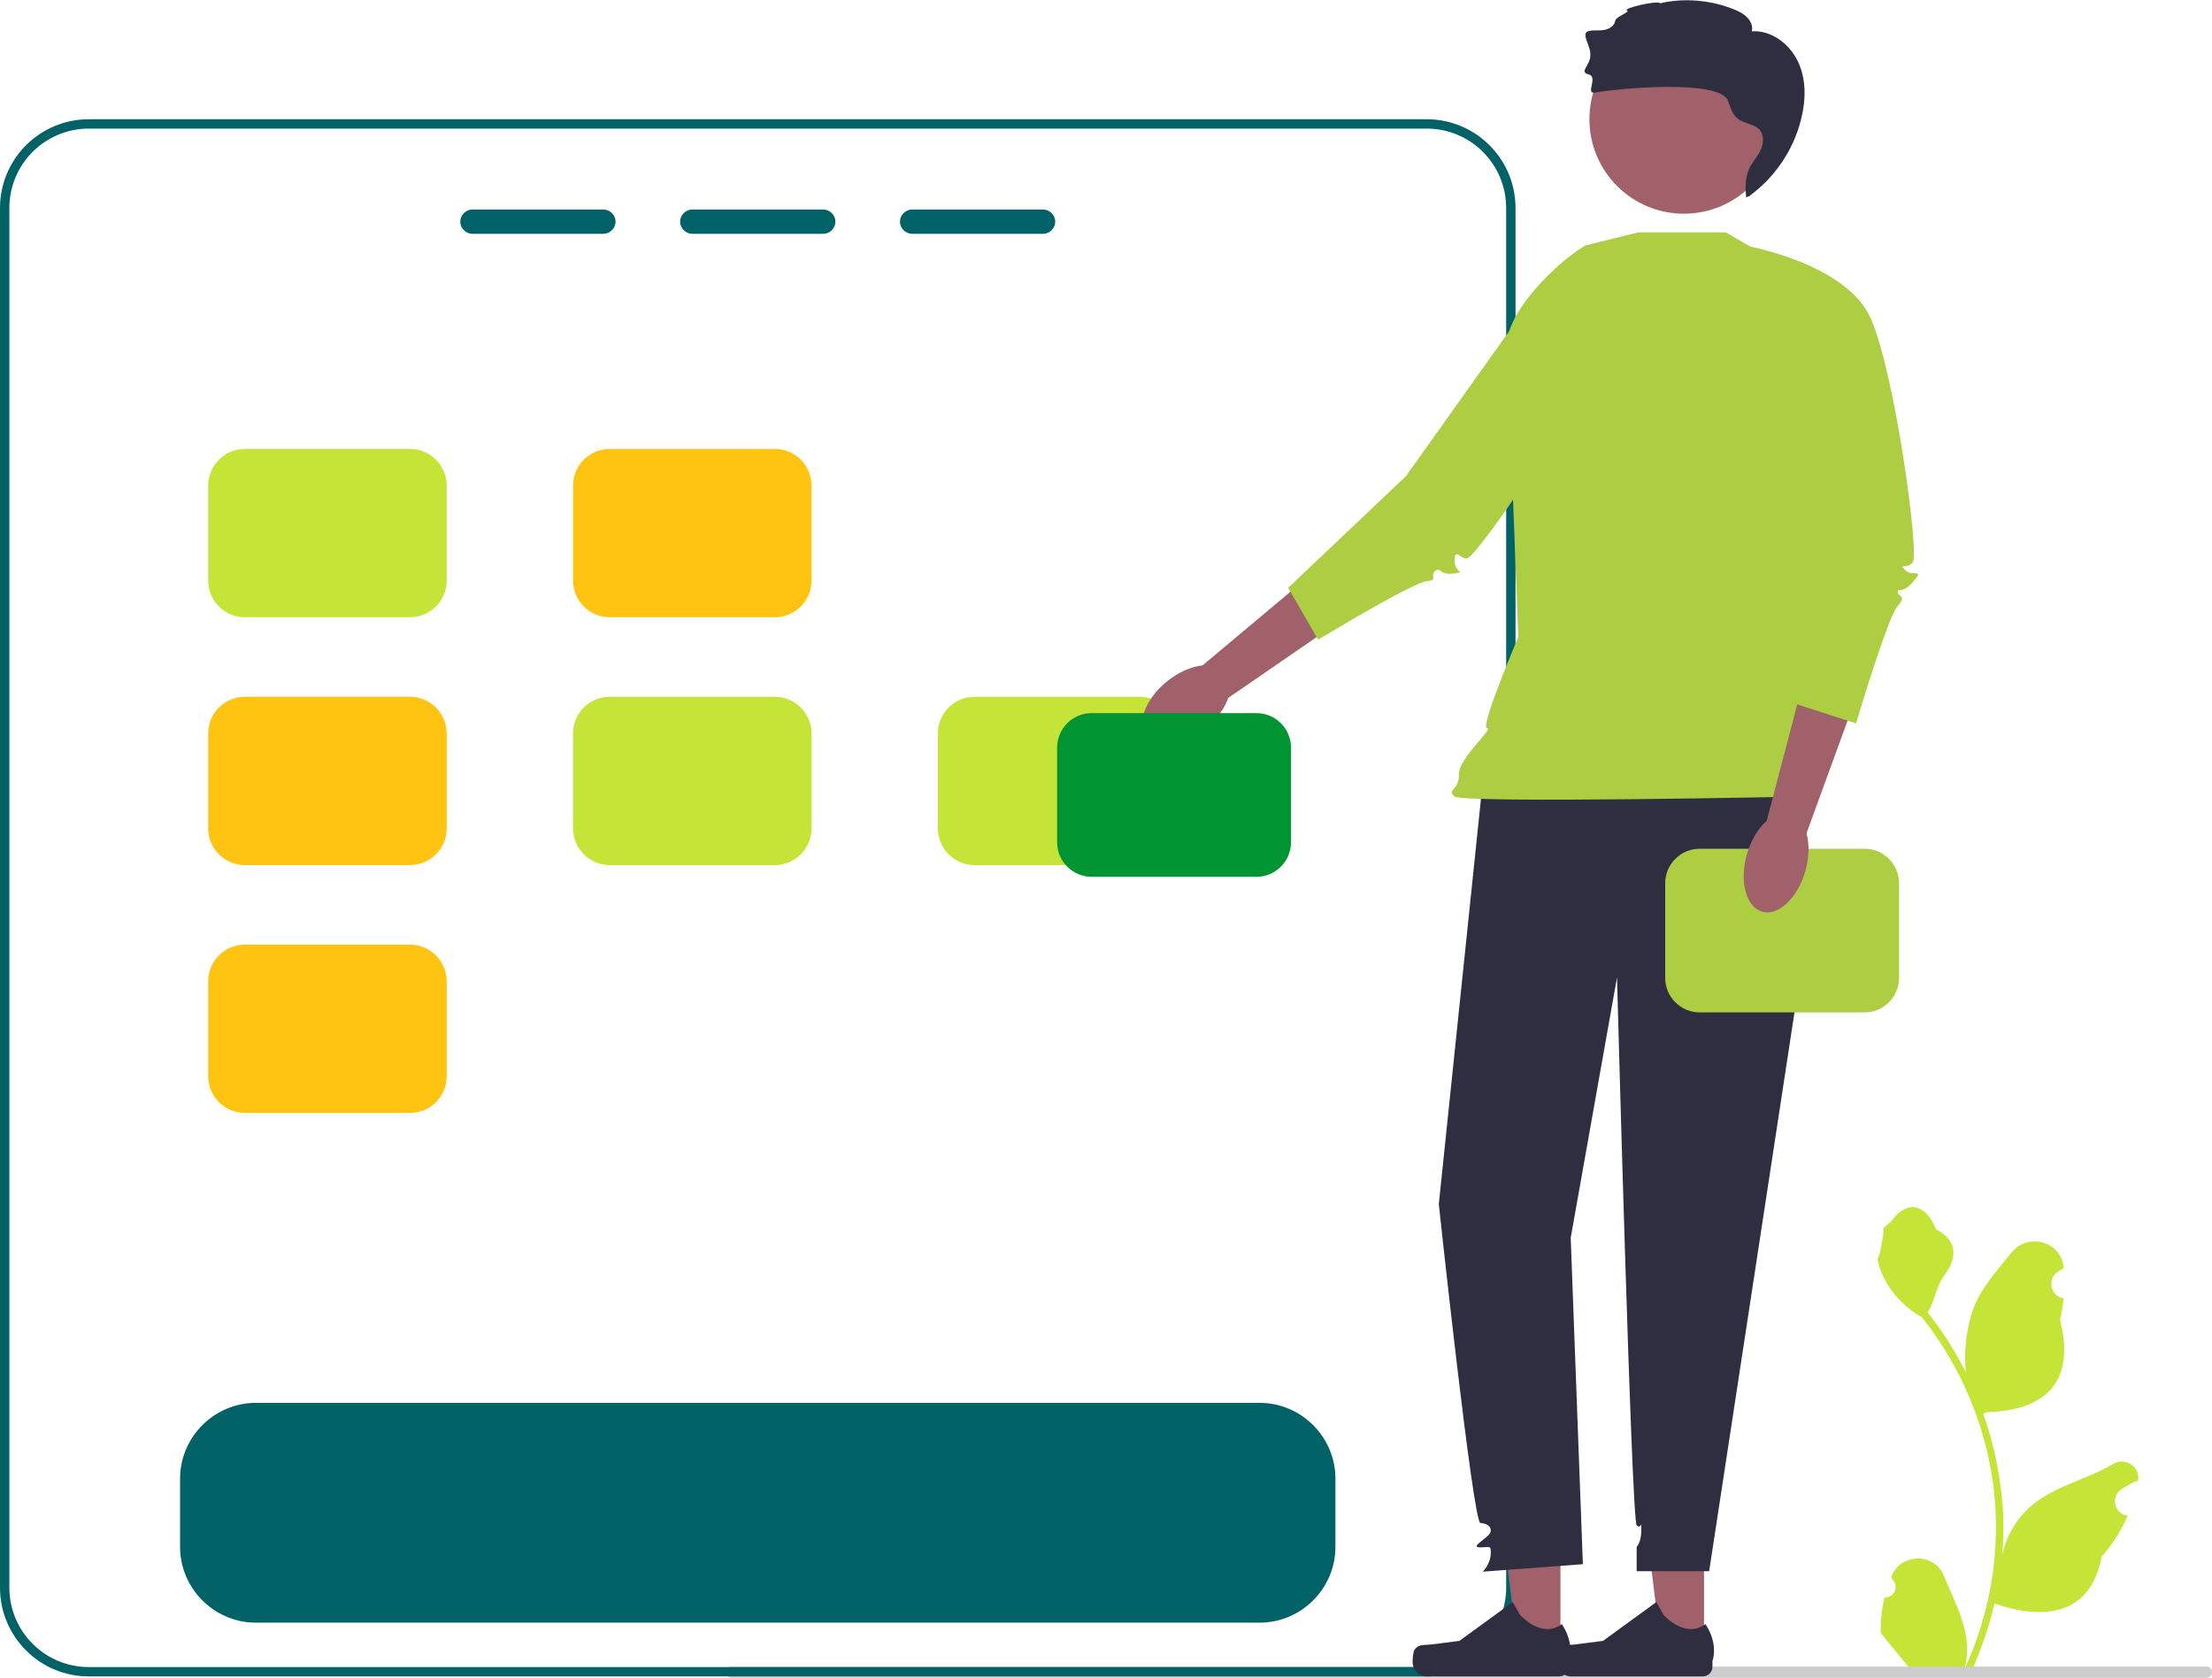 <?xml version="1.0" encoding="UTF-8"?> <svg xmlns="http://www.w3.org/2000/svg" xmlns:xlink="http://www.w3.org/1999/xlink" version="1.1" id="Livello_1" x="0px" y="0px" viewBox="-69 217.2 472.9 358.8" style="enable-background:new -69 217.2 472.9 358.8;" xml:space="preserve"> <style type="text/css"> .st0{fill:#C4E538;} .st1{fill:#CCCCCC;} .st2{fill:#006266;} .st3{fill:#FFC312;} .st4{fill:#A0616A;} .st5{fill:#2F2E41;} .st6{fill:#ADCD43;} .st7{fill:#009432;} </style> <path class="st0" d="M333.9,558.8c2.1,0.1,3.2-2.4,1.6-3.9l-0.2-0.6c0,0,0-0.1,0.1-0.1c2.1-5,9.2-4.9,11.2,0 c1.8,4.4,4.2,8.9,4.8,13.5c0.3,2.1,0.1,4.2-0.3,6.2c4.3-9.4,6.6-19.7,6.6-30c0-2.6-0.1-5.2-0.4-7.8c-0.2-2.1-0.6-4.2-1-6.3 c-2.3-11.3-7.3-22-14.5-31c-3.5-1.9-6.3-4.9-8.1-8.4c-0.6-1.3-1.1-2.7-1.3-4.1c0.4,0.1,1.5-5.9,1.2-6.3c0.5-0.8,1.5-1.2,2.1-2.1 c3-4,7.1-3.3,9.2,2.2c4.6,2.3,4.6,6.1,1.8,9.8c-1.8,2.3-2,5.5-3.6,8c0.2,0.2,0.3,0.4,0.5,0.6c3,3.8,5.5,7.9,7.7,12.2 c-0.6-4.8,0.3-10.5,1.8-14.2c1.7-4.2,5-7.8,7.9-11.4c3.5-4.4,10.6-2.5,11.2,3.1c0,0.1,0,0.1,0,0.2c-0.4,0.2-0.8,0.5-1.3,0.8 c-2.3,1.5-1.5,5.2,1.2,5.6l0.1,0c-0.2,1.5-0.4,3.1-0.8,4.6c3.7,14.3-4.3,19.5-15.7,19.8c-0.3,0.1-0.5,0.3-0.7,0.4 c1.2,3.3,2.1,6.6,2.8,10c0.6,3,1,6,1.3,9c0.3,3.8,0.3,7.7-0.1,11.5l0-0.1c0.8-4.2,3.1-8.1,6.4-10.9c4.9-4.1,11.9-5.6,17.3-8.8 c2.6-1.6,5.9,0.5,5.4,3.4l0,0.1c-0.8,0.3-1.6,0.7-2.3,1.1c-0.4,0.2-0.8,0.5-1.3,0.8c-2.3,1.5-1.5,5.2,1.2,5.6l0.1,0c0,0,0.1,0,0.1,0 c-1.4,3.2-3.3,6.2-5.6,8.8c-2.3,12.5-12.3,13.7-22.9,10h0c-1.2,5.1-2.9,10-5,14.7h-18c-0.1-0.2-0.1-0.4-0.2-0.6c1.7,0.1,3.3,0,5-0.3 c-1.3-1.6-2.7-3.3-4-4.9c0,0-0.1-0.1-0.1-0.1c-0.7-0.8-1.4-1.7-2-2.5l0,0C333,563.8,333.3,561.3,333.9,558.8L333.9,558.8 L333.9,558.8L333.9,558.8z"></path> <path class="st1" d="M86.2,574.8c0,0.7,0.5,1.2,1.2,1.2h315.3c0.7,0,1.2-0.5,1.2-1.2c0-0.7-0.5-1.2-1.2-1.2H87.4 C86.8,573.6,86.2,574.2,86.2,574.8z"></path> <g> <path class="st2" d="M236,242.7H-50c-10.5,0-19,8.5-19,19v295c0,10.5,8.5,19,19,19h286c10.5,0,19-8.5,19-19v-295 C255,251.2,246.5,242.7,236,242.7z M253,556.7c0,9.4-7.6,17-17,17H-50c-9.4,0-17-7.6-17-17v-295c0-9.4,7.6-17,17-17h286 c9.4,0,17,7.6,17,17V556.7z"></path> <g> <path class="st2" d="M60,262H32c-1.4,0-2.6,1.2-2.6,2.6c0,1.4,1.2,2.6,2.6,2.6H60c1.4,0,2.6-1.2,2.6-2.6 C62.6,263.2,61.4,262,60,262z"></path> <path class="st2" d="M107,262H79c-1.4,0-2.6,1.2-2.6,2.6c0,1.4,1.2,2.6,2.6,2.6H107c1.4,0,2.6-1.2,2.6-2.6 C109.6,263.2,108.4,262,107,262z"></path> <path class="st2" d="M154,262H126c-1.4,0-2.6,1.2-2.6,2.6c0,1.4,1.2,2.6,2.6,2.6H154c1.4,0,2.6-1.2,2.6-2.6 C156.6,263.2,155.4,262,154,262z"></path> </g> <path class="st0" d="M18.6,313.2h-35.2c-4.4,0-7.9,3.5-7.9,7.9v20.2c0,4.4,3.5,7.9,7.9,7.9h35.2c4.4,0,7.9-3.5,7.9-7.9v-20.2 C26.5,316.7,23,313.2,18.6,313.2z"></path> <path class="st3" d="M18.6,366.2h-35.2c-4.4,0-7.9,3.5-7.9,7.9v20.2c0,4.4,3.5,7.9,7.9,7.9h35.2c4.4,0,7.9-3.5,7.9-7.9v-20.2 C26.5,369.7,23,366.2,18.6,366.2z"></path> <path class="st3" d="M18.6,419.2h-35.2c-4.4,0-7.9,3.5-7.9,7.9v20.2c0,4.4,3.5,7.9,7.9,7.9h35.2c4.4,0,7.9-3.5,7.9-7.9v-20.2 C26.5,422.7,23,419.2,18.6,419.2z"></path> <path class="st3" d="M96.6,313.2H61.4c-4.4,0-7.9,3.5-7.9,7.9v20.2c0,4.4,3.5,7.9,7.9,7.9h35.2c4.4,0,7.9-3.5,7.9-7.9v-20.2 C104.5,316.7,101,313.2,96.6,313.2z"></path> <path class="st0" d="M96.6,366.2H61.4c-4.4,0-7.9,3.5-7.9,7.9v20.2c0,4.4,3.5,7.9,7.9,7.9h35.2c4.4,0,7.9-3.5,7.9-7.9v-20.2 C104.5,369.7,101,366.2,96.6,366.2z"></path> <path class="st0" d="M174.6,366.2h-35.2c-4.4,0-7.9,3.5-7.9,7.9v20.2c0,4.4,3.5,7.9,7.9,7.9h35.2c4.4,0,7.9-3.5,7.9-7.9v-20.2 C182.5,369.7,179,366.2,174.6,366.2z"></path> <path class="st2" d="M200.3,517.2H-14.3c-8.9,0-16.2,7.3-16.2,16.2V548c0,8.9,7.3,16.2,16.2,16.2h214.6c8.9,0,16.2-7.3,16.2-16.2 v-14.6C216.5,524.5,209.2,517.2,200.3,517.2z"></path> </g> <g> <g> <polygon class="st4" points="240,334.5 192.2,367.4 186.3,361 230.3,324.1 "></polygon> <ellipse transform="matrix(-0.626 -0.78 0.78 -0.626 13.002 742.148)" class="st4" cx="184.4" cy="368" rx="6.5" ry="10.9"></ellipse> </g> <g> <polygon class="st4" points="264.6,570.2 255.5,570.2 251.2,535.2 264.6,535.2 "></polygon> <path class="st5" d="M233.4,570L233.4,570c-0.3,0.5-0.4,2-0.4,2.6l0,0c0,1.7,1.4,3.1,3.1,3.1h28.2c1.2,0,2.1-0.9,2.1-2.1v-1.2 c0,0,1.4-3.5-1.5-7.9c0,0-3.6,3.4-8.9-1.9l-1.6-2.8l-11.4,8.3l-6.3,0.8C235.4,569,234.2,568.8,233.4,570L233.4,570z"></path> </g> <g> <polygon class="st4" points="295.3,570.2 286.2,570.2 281.9,535.2 295.3,535.2 "></polygon> <path class="st5" d="M264.2,570L264.2,570c-0.3,0.5-0.4,2-0.4,2.6l0,0c0,1.7,1.4,3.1,3.1,3.1H295c1.2,0,2.1-0.9,2.1-2.1v-1.2 c0,0,1.4-3.5-1.5-7.9c0,0-3.6,3.4-8.9-1.9l-1.6-2.8l-11.4,8.3l-6.3,0.8C266.1,569,264.9,568.8,264.2,570L264.2,570z"></path> </g> <path class="st5" d="M249,374.7l-10.4,100c0,0,7.3,68.2,8.9,68.2s3.1,1.3,1.6,2.7s-3.6,2.5-1.6,2.5s2.3-0.6,2.2,1.5 c-0.1,2.1-1.7,3.7-1.7,3.7l21.4-1.6l-2.6-69.8l9.9-55.7c0,0,3.1,116.2,4.2,117.2s1-1.6,1,1c0,2.6-1,3.6-1,3.6l0,5.2h15.5 l22.1-144.8l-3.6-36.5L249,374.7z"></path> <path class="st6" d="M300,266.9h-18.8l-11.3,2.8c-6.1,3.6-17,14.3-16.7,21.4l2.4,62.3c0,0-8.3,19.5-6.7,19.5s-6,6.3-6,9.9 s-2.6,3.1-1,4.7s76.3,0,76.3,0s0.8-1.6,0.8-4.2c0-2.6,1.6-4.2,1.6-4.2v-4.9l-4.7-17l8.3-76.1L300,266.9L300,266.9z"></path> <path class="st6" d="M206.4,342.9l6.4,11.1c3.5-2.1,20.3-12.2,23.2-12.5c1.1-0.1,1.3-0.3,1.4-0.4c0-0.1,0-0.2,0-0.4 c0-0.3-0.1-0.8,0.3-1.3c0.6-0.6,1.1-0.3,1.3-0.1c0.4,0.3,1,0.8,3.1,0.5c0.5-0.1,0.9-0.1,1.1-0.2l0,0c-0.4-0.4-1.2-1.1-1.2-2.3 c0-1-0.1-1.3,0.3-1.5c0.3-0.2,0.6,0.1,0.8,0.2c0.3,0.2,0.7,0.6,1.6,0.6c2.3-0.8,23.8-31.8,28-44.2c1-3.1,0.9-5.9-0.4-8.5 c-2.5-4.9-8.6-7.4-10.1-7.9L231.6,319L206.4,342.9z"></path> <circle class="st4" cx="291" cy="242.7" r="20.2"></circle> <path class="st5" d="M315.4,230.4c-1.8-3.8-5.7-6.8-9.9-6.5c0.3-1.1-0.2-2.2-1-3c-0.8-0.8-1.8-1.3-2.8-1.7c-5-2-10.6-2.5-15.8-1.3 c-0.5-0.7-8,1.1-7.1,1.5c0.9,0.4-2.4,1.3-2.5,2.3c-0.2,1.1-1.3,1.7-2.3,1.9c-1.1,0.2-2.1,0-3.2,0.2c-2.1,0.4,0.3,3,0.2,5.2 c0,2.2-2.5,3.6-0.4,4.1c2.2,0.5-0.8,4.3,1.4,3.9c4.9-0.9,26.5-2.9,28.4,1.7c0.5,1.3,0.9,2.8,1.9,3.7c1.4,1.3,3.8,1.2,5,2.7 c0.9,1.2,0.7,3,0,4.4s-1.8,2.5-2.4,3.9c-0.8,1.9-0.8,4-0.6,6c0.2-0.1,0.5-0.2,0.9-0.3l-0.2,0c5.4-3.9,9.4-9.8,11-16.2 C317.1,238.7,317.2,234.2,315.4,230.4L315.4,230.4z"></path> <path class="st6" d="M294.4,398.7h35.2c4.1,0,7.4,3.3,7.4,7.4v20.2c0,4.1-3.3,7.4-7.4,7.4h-35.2c-4.1,0-7.4-3.3-7.4-7.4v-20.2 C287,402,290.3,398.7,294.4,398.7z"></path> <g> <polygon class="st4" points="336.6,342.2 316.7,396.8 308.1,395 322.7,339.4 "></polygon> <ellipse transform="matrix(-0.962 -0.273 0.273 -0.962 499.847 872.906)" class="st4" cx="310.6" cy="401.7" rx="6.5" ry="10.9"></ellipse> </g> <path class="st6" d="M304,269.7c0,0,21.8,3.7,27,15.7c5.2,12,10.4,50.5,8.9,52.1s-3.1,0-1.6,1.6c1.6,1.6,4.2-0.5,1.8,2.4 s-3.4,1.3-3.4,2.3s2.1,0.8,0,3c-2.1,2.2-8.9,25.1-8.9,25.1l-13-4.2l2.6-34.9L304,269.7L304,269.7z"></path> </g> <path class="st7" d="M164.4,369.7h35.2c4.1,0,7.4,3.3,7.4,7.4v20.2c0,4.1-3.3,7.4-7.4,7.4h-35.2c-4.1,0-7.4-3.3-7.4-7.4v-20.2 C157,373,160.3,369.7,164.4,369.7z"></path> </svg> 